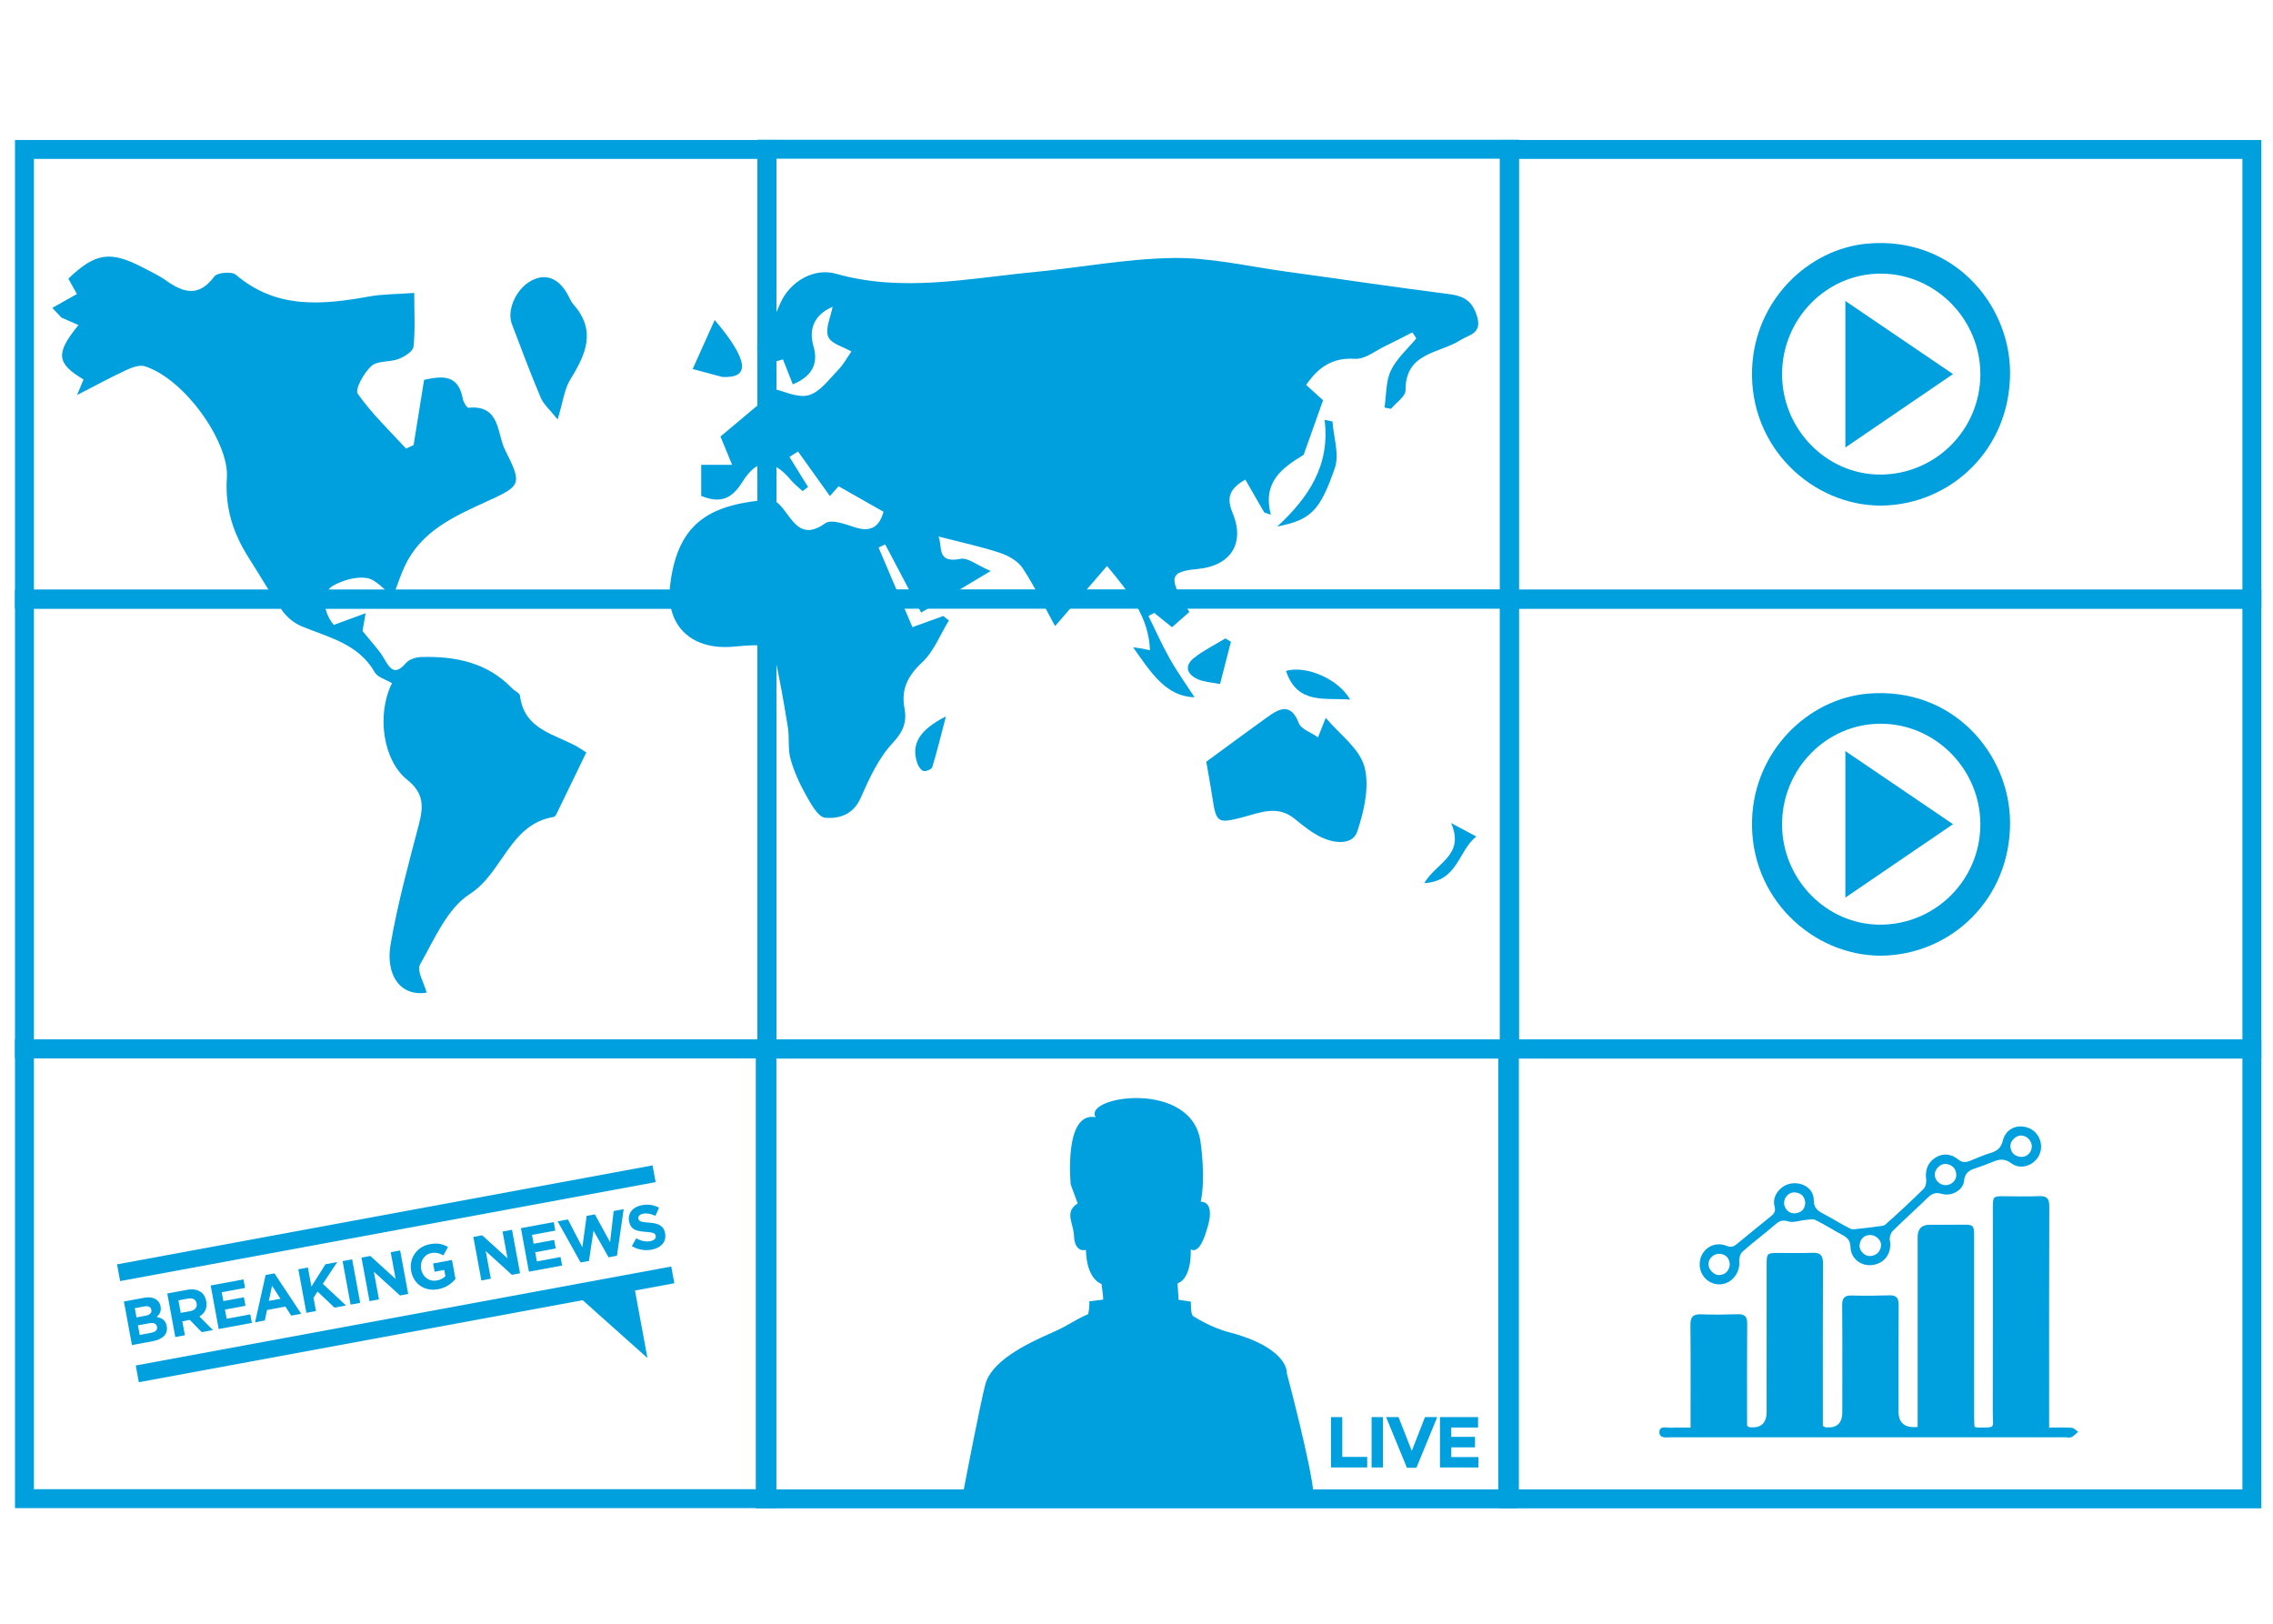 <svg xmlns="http://www.w3.org/2000/svg" data-name="Layer 1" viewBox="0 0 140 100"><defs><style>.b { fill: #00a0df; } .c { fill: none; stroke: #00a0df; stroke-miterlimit: 10; stroke-width: 1.166px; }</style></defs><path class="b" d="M126.212,87.919c.52,0,.959-.02,1.393,.012,.136,.01,.263,.161,.393,.247-.133,.113-.253,.251-.404,.329-.097,.05-.241,.012-.363,.012-8.085,0-16.169,.001-24.254-.003-.299-0-.772,.1-.772-.307-0-.444,.481-.262,.766-.281,.362-.025,.727-.006,1.154-.006v-.625c0-1.893,.014-3.786-.009-5.678-.006-.504,.154-.695,.664-.675,.753,.029,1.508,.018,2.262-.005,.436-.013,.576,.16,.572,.589-.017,1.91-.008,3.821-.008,5.731,0,.19,0,.38,0,.537,.068,.056,.092,.093,.12,.096q1.084,.131,1.084-.945c-0-3.032-.001-6.064,.001-9.096,0-.651,.033-.684,.681-.687,.719-.003,1.439,.019,2.157-.008,.488-.018,.635,.181,.633,.653-.015,3.137-.008,6.274-.008,9.411,0,.206,0,.412,0,.603,.105,.044,.15,.077,.198,.081q.999,.081,.999-.929c0-2.191,.011-4.381-.008-6.572-.004-.453,.131-.632,.596-.618,.771,.023,1.543,.014,2.314-.011,.446-.014,.572,.181,.569,.6-.013,2.191-.006,4.381-.006,6.572q0,1.048,1.176,.933v-.646c0-3.68-0-7.361,0-11.041q0-.767,.748-.765c.666,.001,1.332,.007,1.997-.003,.695-.011,.733,.018,.733,.735,.001,2.611,0,5.223,0,7.834,0,1.122-.001,2.243,.001,3.365,0,.171,.015,.341,.023,.506,.086,.026,.135,.053,.183,.053,1.174-.005,.941,.066,.943-.897,.009-4.206,.004-8.412,.004-12.618,0-.725,.017-.736,.736-.73,.701,.006,1.404,.024,2.104-.006,.478-.021,.639,.139,.637,.63-.017,4.311-.01,8.622-.01,12.934v.69Z"></path><path class="b" d="M104.688,77.852c.004-.859,.826-1.454,1.643-1.132,.287,.113,.44,.065,.643-.104,.688-.57,1.384-1.129,2.078-1.692,.206-.167,.337-.309,.245-.644-.171-.626,.373-1.298,1.041-1.396,.709-.103,1.376,.336,1.376,1.026-0,.497,.253,.661,.604,.847,.557,.295,1.091,.633,1.655,.914,.149,.074,.371,.016,.557-.002,.353-.034,.706-.077,1.057-.129,.188-.028,.425-.023,.55-.134,.798-.71,1.581-1.437,2.341-2.187,.126-.124,.187-.393,.161-.579-.076-.557,.087-1.023,.538-1.326,.432-.291,.96-.293,1.413,.078,.265,.217,.49,.203,.766,.092,.422-.169,.84-.357,1.275-.486,.408-.121,.628-.33,.733-.763,.175-.715,.882-1.033,1.568-.774,.65,.245,.965,1.017,.677,1.656-.295,.654-1.145,.965-1.726,.527-.435-.328-.778-.247-1.191-.071-.322,.137-.652,.256-.984,.364-.399,.129-.686,.274-.738,.794-.058,.58-.787,.973-1.38,.793-.385-.116-.616,0-.877,.255-.701,.685-1.434,1.338-2.13,2.028-.127,.127-.216,.388-.184,.562,.137,.746-.257,1.387-.992,1.527-.718,.138-1.4-.338-1.431-1.093-.017-.411-.189-.583-.505-.75-.557-.294-1.086-.643-1.652-.918-.175-.085-.431-.017-.647,.002-.337,.03-.702,.177-1.001,.091-.331-.096-.526-.073-.78,.145-.676,.582-1.392,1.118-2.061,1.708-.141,.125-.224,.407-.205,.606,.064,.704-.475,1.384-1.173,1.412-.701,.028-1.268-.531-1.264-1.247Zm15.143-4.863c.366,.003,.687-.303,.661-.658-.028-.382-.263-.604-.633-.648-.333-.04-.683,.303-.692,.642-.01,.349,.302,.661,.664,.664Zm5.314-2.377c.007-.349-.313-.68-.657-.681-.338-.001-.687,.34-.663,.677,.027,.384,.26,.603,.636,.638,.37,.035,.676-.265,.683-.635Zm-18.6,7.261c-.036-.377-.218-.623-.618-.653-.371-.027-.696,.274-.699,.634-.003,.334,.343,.699,.682,.672,.382-.03,.587-.273,.635-.654Zm8.635-1.814c-.403,.018-.607,.258-.644,.63-.034,.345,.322,.694,.668,.664,.381-.032,.613-.262,.653-.637,.036-.339-.319-.664-.677-.657Zm-3.992-1.992c-.03-.398-.266-.602-.641-.631-.359-.028-.668,.299-.66,.662,.008,.365,.326,.666,.691,.625,.379-.043,.599-.258,.61-.656Z"></path><path class="b" d="m24.144 42.076c-0.405-0.243-0.886-0.365-1.056-0.663-1.004-1.759-2.818-2.15-4.486-2.829-0.465-0.19-0.926-0.563-1.216-0.974-0.731-1.034-1.352-2.146-2.039-3.212-0.981-1.523-1.503-3.121-1.373-4.99 0.147-2.112-2.534-6.035-5.048-6.849-0.322-0.104-0.785 0.064-1.129 0.223-0.939 0.434-1.849 0.931-3.052 1.548 0.209-0.5 0.305-0.73 0.4-0.959-1.669-0.995-1.741-1.603-0.312-3.352l-1.057-0.463-0.553-0.595 1.513-0.852-0.526-0.949c1.664-1.593 2.585-1.731 4.59-0.683 0.481 0.252 0.981 0.482 1.421 0.795 1.075 0.766 2.028 1.042 2.978-0.243 0.182-0.247 1.076-0.324 1.325-0.11 2.483 2.122 5.303 1.866 8.202 1.343 0.838-0.151 1.706-0.141 2.787-0.221 0 1.178 0.067 2.252-0.044 3.306-0.03 0.29-0.554 0.622-0.919 0.762-0.541 0.209-1.298 0.092-1.677 0.433-0.459 0.412-1.027 1.442-0.84 1.708 0.856 1.22 1.96 2.268 2.974 3.377l0.468-0.216 0.646-4.02c1.068-0.223 2.101-0.385 2.386 1.176 0.037 0.205 0.247 0.555 0.348 0.545 1.97-0.194 1.749 1.598 2.25 2.594 1.078 2.14 1.004 2.208-1.17 3.199-1.995 0.909-3.987 1.808-4.997 3.941-0.293 0.62-0.496 1.282-0.725 1.887-0.576-0.427-1.059-1.048-1.625-1.135-0.658-0.1-1.464 0.132-2.067 0.468-0.737 0.411-0.645 1.63 0.039 2.42l1.958-0.72-0.19 1.093c0.562 0.705 1.004 1.146 1.307 1.668 0.382 0.658 0.672 1.121 1.377 0.299 0.194-0.227 0.615-0.353 0.937-0.362 2.098-0.059 4.055 0.331 5.59 1.927 0.156 0.163 0.467 0.285 0.488 0.453 0.256 2.091 2.115 2.356 3.519 3.138 0.155 0.086 0.3 0.19 0.565 0.36-0.595 1.228-1.179 2.438-1.768 3.646-0.059 0.121-0.139 0.309-0.232 0.324-2.732 0.443-3.126 3.434-5.18 4.751-1.389 0.89-2.179 2.789-3.06 4.338-0.217 0.382 0.256 1.155 0.408 1.733-1.675 0.259-2.537-1.148-2.221-2.978 0.43-2.491 1.103-4.944 1.745-7.394 0.286-1.092 0.307-1.92-0.716-2.734-1.513-1.205-1.9-4.042-0.945-5.953z"></path><path class="b" d="m74.295 46.911c1.392-1.018 2.572-1.891 3.764-2.748 0.768-0.553 1.459-0.882 1.943 0.384 0.135 0.353 0.713 0.538 1.178 0.862l0.475-1.199c0.832 0.992 2.07 1.871 2.381 3.003 0.332 1.212-0.017 2.727-0.436 3.988-0.287 0.866-1.389 0.736-2.153 0.393-0.623-0.28-1.177-0.738-1.715-1.174-1.062-0.86-2.132-0.363-3.209-0.084-1.531 0.397-1.615 0.335-1.851-1.227-0.121-0.803-0.273-1.601-0.375-2.197z"></path><path class="b" d="M34.345,25.833c-.463-.584-.861-.919-1.041-1.345-.635-1.498-1.203-3.025-1.782-4.547-.329-.866,.307-2.295,1.382-2.742,.926-.385,1.629,.133,2.081,.98,.107,.199,.197,.418,.344,.584,1.428,1.618,.733,3.092-.212,4.625-.356,.578-.433,1.329-.772,2.445Z"></path><path class="b" d="m42.663 22.726 1.357-3.021c2.136 2.532 2.175 3.604 0.464 3.51l-1.821-0.489z"></path><path class="b" d="m78.664 32.431c1.906-1.76 3.28-3.753 2.92-6.577l0.486 0.105c0.067 0.962 0.435 2.028 0.145 2.867-0.93 2.692-1.509 3.188-3.552 3.605z"></path><path class="b" d="m79.208 41.317c1.29-0.36 3.272 0.54 3.949 1.77-1.51-0.135-3.252 0.346-3.949-1.77z"></path><path class="b" d="M75.816,39.522c-.211,.819-.421,1.638-.67,2.604-.515-.103-.971-.117-1.357-.289-.687-.305-.878-.832-.22-1.341,.587-.454,1.266-.79,1.904-1.178l.343,.203Z"></path><path class="b" d="M58.263,44.117c-.323,1.231-.554,2.187-.842,3.126-.041,.133-.396,.287-.541,.239-.17-.056-.327-.306-.391-.503-.367-1.135,.092-2.002,1.774-2.862Z"></path><path class="b" d="m87.72 54.39c0.764-1.285 2.519-1.715 1.656-3.701l1.555 0.829c-1.121 0.872-1.12 2.753-3.211 2.872z"></path><path class="b" d="M90.978,19.499c-.282-.961-.803-1.268-1.725-1.386-3.371-.428-6.732-.935-10.099-1.396-2.29-.313-4.587-.861-6.874-.828-2.889,.041-5.769,.596-8.658,.874-4.037,.389-8.067,1.253-12.129,.096-1.336-.381-2.784,.446-3.393,1.734-.23,.487-.406,1.065-.784,1.402-.824,.735-.765,1.543-.497,2.533,.469-.131,.883-.246,1.407-.392,.197,.5,.385,.975,.606,1.536,1.125-.471,1.603-1.213,1.274-2.344-.318-1.091,.068-1.959,1.176-2.433-.114,.622-.466,1.335-.272,1.839,.168,.436,.955,.634,1.429,.913-.242,.344-.484,.798-.829,1.152-.556,.572-1.103,1.338-1.795,1.539-.656,.191-1.493-.237-1.999-.341-1.117,.937-2.226,1.868-3.441,2.886,.17,.413,.416,1.011,.718,1.746h-1.904v1.912c1.169,.479,1.874,.197,2.529-.85,.941-1.503,1.865-1.464,3.006-.113,.208,.246,.471,.447,.708,.668l.338-.253c-.382-.617-.764-1.235-1.145-1.852l.527-.335c.652,.912,1.305,1.824,1.964,2.745l.534-.605c.988,.561,1.851,1.051,2.768,1.571-.241,.87-.73,1.299-1.774,.954-.584-.193-1.442-.509-1.805-.249-1.452,1.036-1.946-.062-2.632-.927-.194-.244-.54-.56-.789-.538-3.432,.303-5.657,1.192-6.143,5.273-.291,2.449,1.245,3.971,3.751,3.807,.589-.038,1.182-.127,1.765-.084,.311,.023,.825,.229,.873,.437,.344,1.522,.614,3.061,.862,4.603,.103,.643-.006,1.331,.165,1.948,.216,.779,.563,1.537,.961,2.244,.3,.533,.736,1.336,1.17,1.375,.855,.077,1.735-.185,2.193-1.229,.523-1.192,1.098-2.443,1.967-3.374,.652-.699,.886-1.287,.728-2.128-.221-1.178,.197-2.006,1.087-2.837,.723-.675,1.111-1.707,1.648-2.581l-.346-.273c-.606,.219-1.212,.437-1.901,.686-.724-1.704-1.404-3.303-2.084-4.903l.408-.191c.715,1.357,1.431,2.715,2.213,4.198,1.415-.846,2.67-1.597,4.284-2.562-.859-.368-1.409-.836-1.849-.749-1.511,.296-1.1-.729-1.365-1.376,1.384,.359,2.607,.617,3.786,1.007,.524,.173,1.116,.511,1.404,.952,.751,1.147,1.351,2.392,1.989,3.558,1.055-1.221,2.103-2.432,3.201-3.702,1.434,1.728,2.572,3.162,2.644,5.191-.126-.028-.279-.066-.434-.095-.136-.026-.274-.042-.607-.092,1.116,1.584,2.038,3.042,3.786,3.08-.509-.785-1.057-1.546-1.516-2.358-.485-.857-.885-1.761-1.322-2.644l.356-.191c.341,.274,.683,.549,1.095,.881,.382-.335,.735-.645,1.07-.939-1.34-2.136-1.258-2.484,.514-2.648,2.013-.186,2.934-1.568,2.149-3.449-.408-.979-.165-1.511,.783-2.053,.404,.702,.783,1.36,1.163,2.018l.409,.146c-.53-2.029,.7-2.882,2.008-3.685,.031-.019,.037-.081,.053-.123,.391-1.097,.781-2.194,1.155-3.247-.402-.363-.721-.651-1.043-.941,.776-1.126,1.645-1.694,3.01-1.608,.612,.038,1.266-.504,1.893-.801,.554-.263,1.095-.551,1.642-.828l.242,.368c-.537,.654-1.218,1.24-1.568,1.982-.317,.671-.275,1.513-.391,2.279l.395,.081c.315-.381,.903-.765,.9-1.144-.017-2.357,2.094-2.256,3.393-3.095,.509-.329,1.329-.379,1.016-1.442Z"></path><path class="b" d="m115.85 31.138c-4.198 0.006-8.109-3.566-7.935-8.411 0.15-4.194 3.434-7.406 7.122-7.726 5.244-0.456 8.745 3.712 8.768 7.918 0.026 4.726-3.637 8.18-7.954 8.219zm-0.056-1.911c3.406 0.004 6.168-2.747 6.181-6.155 0.013-3.401-2.758-6.214-6.128-6.22-3.346-0.006-6.081 2.775-6.085 6.188-0.005 3.382 2.727 6.183 6.032 6.187z"></path><path class="b" d="m113.66 27.559v-9.023l6.63 4.502-6.63 4.521z"></path><path class="b" d="m115.85 58.857c-4.198 0.006-8.109-3.566-7.935-8.411 0.15-4.194 3.434-7.406 7.122-7.726 5.244-0.456 8.745 3.712 8.768 7.918 0.026 4.726-3.637 8.18-7.954 8.219zm-0.056-1.911c3.406 0.004 6.168-2.747 6.181-6.155 0.013-3.401-2.758-6.214-6.128-6.22-3.346-0.006-6.081 2.775-6.085 6.188-0.005 3.382 2.727 6.183 6.032 6.187z"></path><path class="b" d="m113.66 55.279v-9.023l6.63 4.502-6.63 4.521z"></path><path class="b" d="M7.632,80.155l1.245-.23c.306-.057,.563-.017,.745,.108,.145,.1,.234,.238,.268,.422l.001,.008c.056,.303-.074,.501-.246,.643,.332,.061,.557,.206,.624,.566l.001,.008c.091,.49-.262,.809-.868,.921l-1.275,.236-.495-2.681Zm1.69,.508c-.033-.176-.189-.25-.438-.204l-.582,.108,.105,.567,.544-.101c.26-.048,.41-.163,.373-.362l-.001-.008Zm-.143,.834l-.682,.126,.109,.59,.701-.13c.26-.048,.401-.169,.364-.368l-.001-.008c-.033-.18-.188-.266-.49-.21Z"></path><path class="b" d="M10.301,79.662l1.226-.227c.341-.063,.623-.016,.832,.128,.177,.122,.296,.318,.343,.57l.001,.008c.08,.433-.103,.748-.421,.937l.832,.837-.689,.127-.733-.752-.463,.086,.159,.858-.59,.109-.495-2.681Zm1.428,1.083c.287-.053,.424-.237,.382-.463l-.001-.008c-.047-.253-.247-.35-.534-.297l-.586,.108,.142,.77,.598-.11Z"></path><path class="b" d="M12.974,79.168l2.022-.374,.097,.525-1.436,.265,.101,.544,1.264-.234,.097,.525-1.264,.234,.104,.563,1.456-.269,.097,.525-2.042,.377-.495-2.681Z"></path><path class="b" d="M16.36,78.523l.544-.101,1.648,2.488-.617,.114-.356-.556-1.134,.21-.134,.647-.601,.111,.65-2.913Zm.912,1.463l-.517-.804-.196,.935,.712-.132Z"></path><path class="b" d="M18.374,78.17l.59-.109,.217,1.172,.864-1.372,.724-.134-.885,1.34,1.427,1.333-.709,.131-1.042-.988-.251,.379,.151,.82-.59,.109-.495-2.681Z"></path><path class="b" d="m21.1 77.666 0.59-0.109 0.495 2.681-0.59 0.109-0.495-2.681z"></path><path class="b" d="m22.264 77.451 0.544-0.101 1.561 1.419-0.305-1.651 0.582-0.108 0.495 2.681-0.502 0.093-1.613-1.464 0.315 1.704-0.582 0.108-0.495-2.681z"></path><path class="b" d="M25.324,78.28l-.001-.008c-.141-.762,.338-1.496,1.15-1.646,.483-.089,.798-.013,1.121,.173l-.289,.517c-.239-.134-.441-.2-.751-.142-.429,.079-.7,.521-.616,.977l.001,.008c.091,.49,.494,.788,.969,.7,.214-.04,.396-.129,.526-.264l-.071-.383-.594,.11-.094-.509,1.164-.215,.215,1.164c-.233,.285-.576,.546-1.067,.637-.835,.154-1.518-.326-1.664-1.118Z"></path><path class="b" d="m29.154 76.178 0.544-0.101 1.561 1.419-0.305-1.651 0.582-0.108 0.495 2.681-0.502 0.093-1.613-1.464 0.315 1.704-0.582 0.108-0.495-2.681z"></path><path class="b" d="M32.083,75.637l2.022-.374,.097,.525-1.436,.265,.101,.544,1.264-.234,.097,.525-1.264,.234,.104,.563,1.456-.269,.097,.525-2.042,.377-.495-2.681Z"></path><path class="b" d="M34.346,75.219l.632-.117,.891,1.713,.264-1.934,.506-.093,.938,1.712,.22-1.918,.617-.114-.416,2.87-.513,.095-.929-1.642-.281,1.866-.513,.095-1.414-2.531Z"></path><path class="b" d="M38.917,76.743l.271-.482c.278,.155,.554,.234,.861,.178,.241-.045,.369-.167,.34-.324l-.001-.008c-.028-.149-.134-.209-.603-.241-.566-.038-.942-.123-1.04-.655l-.001-.008c-.09-.486,.241-.88,.789-.982,.391-.072,.747-.011,1.059,.157l-.224,.501c-.268-.121-.52-.177-.746-.135-.226,.042-.326,.167-.302,.297l.001,.008c.033,.176,.158,.212,.644,.245,.57,.041,.913,.18,.999,.647l.001,.008c.098,.532-.252,.906-.831,1.013-.406,.075-.842,.009-1.217-.219Z"></path><rect class="b" transform="translate(-13.294 5.579) rotate(-10.47)" x="7.025" y="74.81" width="33.542" height="1.048"></rect><rect class="b" transform="translate(-14.406 5.891) rotate(-10.47)" x="8.176" y="81.039" width="33.542" height="1.048"></rect><polygon class="b" points="39.878 83.635 39.014 78.963 35.393 79.632"></polygon><rect class="c" x="1.506" y="9.204" width="45.731" height="27.698"></rect><rect class="c" x="1.506" y="64.599" width="45.731" height="27.698"></rect><rect class="c" x="47.237" y="9.191" width="45.731" height="27.698"></rect><rect class="c" x="92.968" y="9.204" width="45.731" height="27.698"></rect><rect class="c" x="92.968" y="36.901" width="45.731" height="27.698"></rect><rect class="c" x="47.237" y="36.901" width="45.731" height="27.698"></rect><rect class="c" x="92.968" y="64.612" width="45.731" height="27.698"></rect><rect class="c" x="47.134" y="64.612" width="45.731" height="27.698"></rect><rect class="c" x="1.506" y="36.901" width="45.731" height="27.698"></rect><path class="b" d="m84.208 90.375h-2.23v-3.101h0.696v2.451h1.534v0.65z"></path><path class="b" d="m85.176 90.375h-0.696v-3.101h0.696v3.101z"></path><path class="b" d="m87.239 90.396h-0.582l-1.284-3.122h0.766l0.817 2.082 0.813-2.082h0.754l-1.284 3.122z"></path><path class="b" d="m91.059 90.375h-2.368v-3.101h2.347v0.642h-1.651v0.575h1.463v0.646h-1.463v0.596h1.671v0.642z"></path><path class="b" d="m80.913 92.072c-0.123-1.758-1.648-7.473-1.648-7.473 0-0.906-1.193-1.943-3.542-2.545-1.221-0.315-2.245-1.012-2.245-1.012-0.149-0.087-0.127-0.878-0.127-0.878l-0.759-0.116c0-0.066-0.065-1.013-0.065-1.013 0.908-0.306 0.814-2.088 0.814-2.088 0.574 0.321 0.949-1.092 0.949-1.092 0.681-1.961-0.336-1.844-0.336-1.844 0.322-1.47 0-3.608 0-3.608-0.456-3.968-7.278-2.895-6.468-1.601-1.993-0.362-1.538 4.147-1.538 4.147l0.43 1.164c-0.847 0.542-0.26 1.208-0.23 1.972 0.041 1.124 0.736 0.89 0.736 0.89 0.044 1.854 0.962 2.099 0.962 2.099 0.172 1.167 0.066 0.968 0.066 0.968l-0.822 0.1c0.037 0.288-0.062 0.788-0.062 0.788-0.968 0.425-1.171 0.674-2.132 1.097-1.849 0.802-3.862 1.849-4.216 3.261-0.321 1.253-1.193 5.781-1.385 6.783"></path></svg>